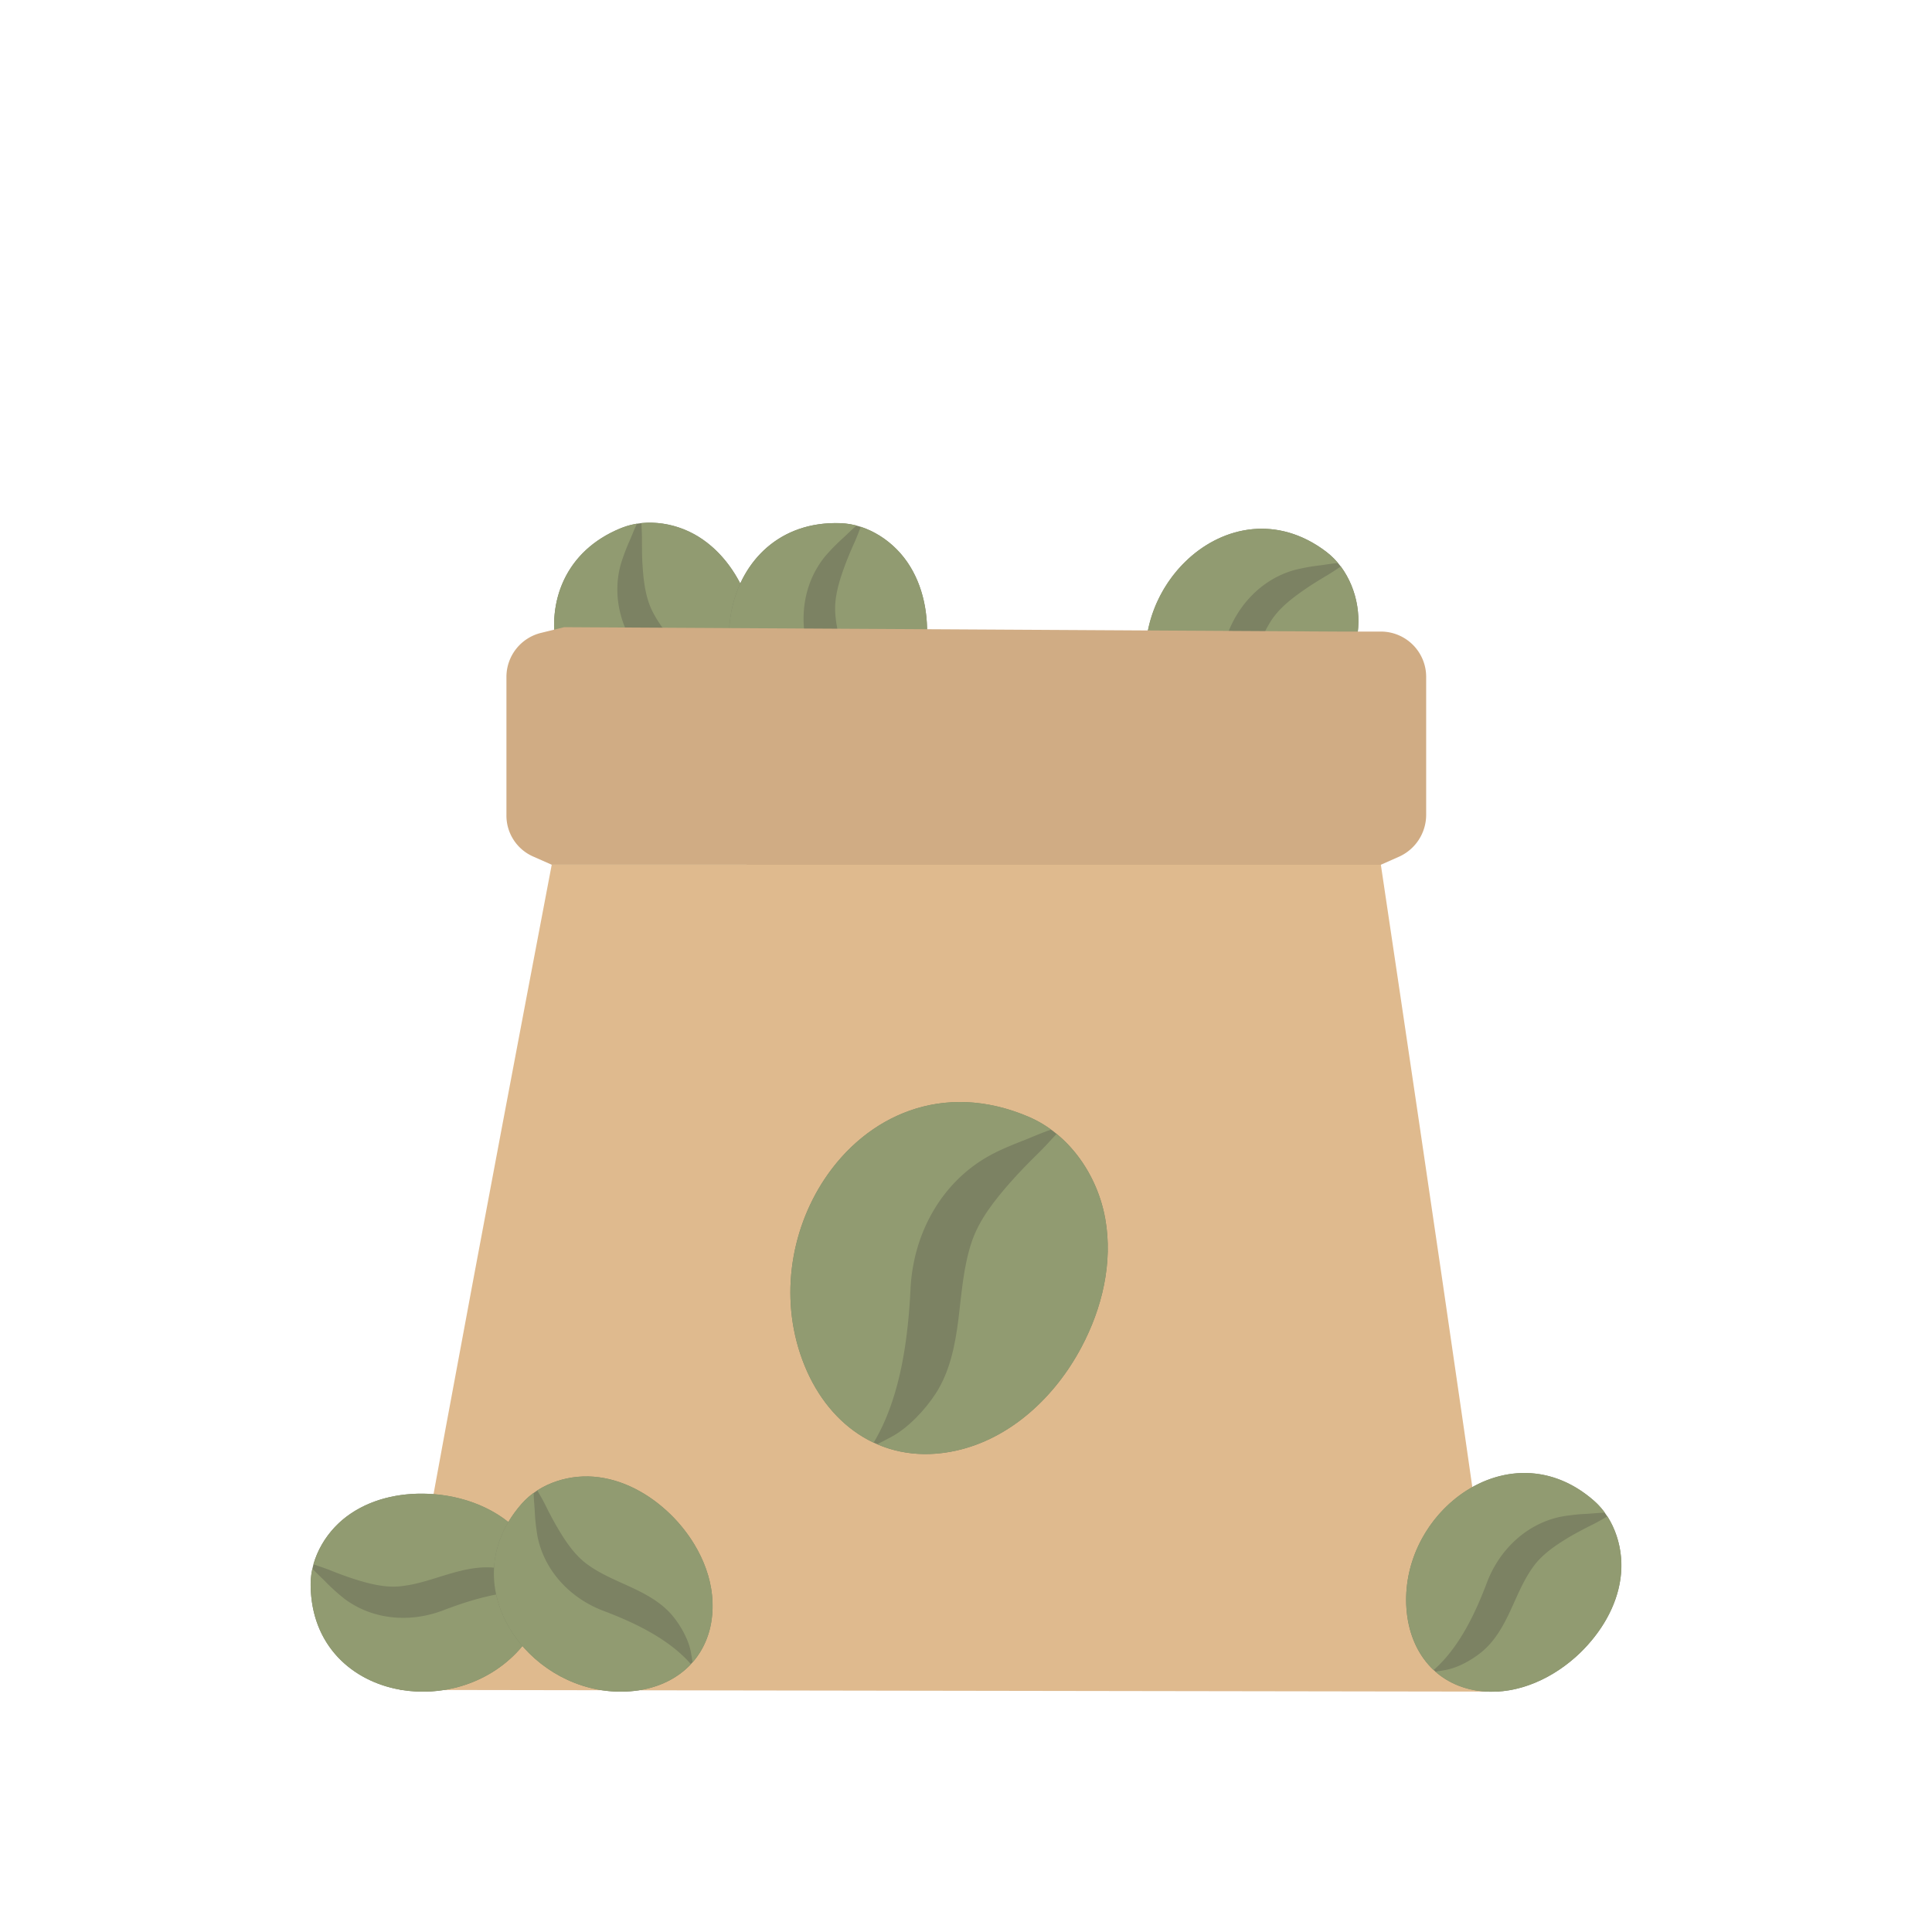 <svg id="Calque_1" data-name="Calque 1" xmlns="http://www.w3.org/2000/svg" viewBox="0 0 1000 1000"><defs><style>.cls-1{fill:#7c8263;}.cls-2{fill:#919b71;}.cls-3{fill:#dfba8e;}.cls-4{fill:#d0ac84;}</style></defs><path class="cls-1" d="M363.68,279.21c-12.19-8.43-28.53-11.42-42.26-5.85-29,11.78-38.44,38.38-33.29,63.23,4.25,20.49,18.4,39.78,39.61,48.6,20.78,8.64,43,4.28,55.77-15.9,10-15.82,10.58-36.32,5-54.2C384.14,300.94,375.87,287.65,363.68,279.21Z"/><path class="cls-2" d="M334.43,341.93c-12.53-13.69-18-32.39-13.12-49.83a103,103,0,0,1,4.83-12.77c1.17-2.75,2.25-5.59,3.57-8.27a38.24,38.24,0,0,0-8.29,2.3c-29,11.78-38.44,38.38-33.29,63.23,4.25,20.49,18.4,39.78,39.61,48.6,11.7,4.86,23.85,5.61,34.52,1.72C357.92,370,345.79,354.35,334.43,341.93Z"/><path class="cls-2" d="M363.68,279.21A48,48,0,0,0,332,270.75c.12,3,.31,5.94.28,9,0,4.51,0,9,.35,13.58.52,7.7,1.51,16,5.07,23.11,4,7.86,9.83,14.44,15.21,21.3s10.48,14.42,12.32,23c1.35,6.33,1.62,14.44-.14,20.46-.51,1.75-1.08,3.49-1.63,5.22a42.34,42.34,0,0,0,20.05-17.11c10-15.82,10.58-36.32,5-54.2C384.14,300.94,375.87,287.65,363.68,279.21Z"/><path class="cls-1" d="M471.09,293.23c-7.74-12.64-21.47-22-36.28-22.44-31.32-1-50.68,19.56-56,44.38-4.4,20.45.74,43.82,16.58,60.46,15.51,16.3,37.56,21.28,57.43,8,15.57-10.41,24.37-28.93,26.51-47.53C481,321.37,478.83,305.87,471.09,293.23Z"/><path class="cls-2" d="M419,338.77c-5.92-17.59-3.33-36.89,8.15-50.89a104.71,104.71,0,0,1,9.58-9.72c2.19-2.05,4.32-4.2,6.61-6.12a38.61,38.61,0,0,0-8.51-1.25c-31.32-1-50.68,19.56-56,44.38-4.4,20.45.74,43.82,16.58,60.46,8.74,9.18,19.55,14.77,30.87,15.53C429.14,373.9,424.36,354.72,419,338.77Z"/><path class="cls-2" d="M471.09,293.23a48,48,0,0,0-25.55-20.55c-1.09,2.78-2.12,5.56-3.37,8.32-1.85,4.12-3.62,8.29-5.17,12.56-2.64,7.26-5.1,15.27-4.7,23.19.44,8.79,3.15,17.18,5.29,25.63s3.76,17.43,2,26c-1.32,6.34-4.35,13.87-8.4,18.66-1.18,1.4-2.39,2.76-3.6,4.12a42.36,42.36,0,0,0,25.25-7.55c15.57-10.41,24.37-28.93,26.51-47.53C481,321.37,478.83,305.87,471.09,293.23Z"/><path class="cls-1" d="M703,324.76c1-14.79-4.84-30.35-16.67-39.28-25-18.87-52.67-13.29-71.35,3.89-15.4,14.16-24.7,36.21-21.38,58.94,3.26,22.27,18.38,39.06,42.28,39.69,18.72.5,36.6-9.55,49.09-23.49C694.84,353.47,702,339.55,703,324.76Z"/><path class="cls-2" d="M634.14,331.85c5.32-17.78,18.58-32.05,36-36.84a102,102,0,0,1,13.43-2.41c3-.41,6-.94,8.93-1.18a38.55,38.55,0,0,0-6.23-5.94c-25-18.87-52.67-13.29-71.35,3.89-15.4,14.16-24.7,36.21-21.38,58.94,1.84,12.54,7.44,23.35,16.24,30.51C622.15,366.39,629.32,348,634.14,331.85Z"/><path class="cls-2" d="M703,324.76a48,48,0,0,0-9-31.54c-2.49,1.64-4.94,3.32-7.55,4.85-3.89,2.29-7.74,4.68-11.47,7.27-6.35,4.4-13,9.52-17.23,16.22-4.72,7.43-7.35,15.84-10.48,24s-7,16.4-13.42,22.38c-4.74,4.41-11.56,8.81-17.63,10.39-1.77.45-3.55.86-5.32,1.28a42.36,42.36,0,0,0,25,8.41c18.72.5,36.6-9.55,49.09-23.49C694.84,353.47,702,339.55,703,324.76Z"/><path class="cls-3" d="M285.57,447.58l429.16,0s64,428,61.32,428l-567.81-.88-1,.14C203.88,875.36,285.57,447.58,285.57,447.58Z"/><path class="cls-4" d="M285.57,447.58,276,443.35a23.12,23.12,0,0,1-13.87-21.45V350.33a23.46,23.46,0,0,1,18-22.77L292,324.63l401.15,2.27h21.6a23.44,23.44,0,0,1,23.43,23.43V421.9a23.79,23.79,0,0,1-13.9,21.46l-9.58,4.25Z"/><path class="cls-1" d="M572.09,630.91c-4-22.59-18.53-43.8-39.62-52.83-44.58-19.07-84.07-.42-105.76,32.33-17.88,27-23.67,63.56-10.24,96.48,13.15,32.26,42.11,51.88,78.24,44,28.31-6.21,51.45-27.93,65-53.53C570.52,677.07,576.1,653.49,572.09,630.91Z"/><path class="cls-2" d="M471.29,667.11c1.4-28.69,16-55,40.47-68.73,6.22-3.48,12.79-6,19.3-8.6,4.3-1.72,8.6-3.62,13-5.08a59.87,59.87,0,0,0-11.57-6.62c-44.58-19.07-84.07-.42-105.76,32.33-17.88,27-23.67,63.56-10.24,96.48,7.4,18.17,19.83,32.33,35.72,39.81C466.1,723.46,470,693.12,471.29,667.11Z"/><path class="cls-2" d="M572.09,630.91c-3-17-12-33.21-25.23-44-3.13,3.38-6.18,6.81-9.53,10.08-5,4.89-9.9,9.91-14.55,15.18-7.9,9-16,19.13-19.87,30.76-4.32,12.92-5.16,26.54-6.84,39.93s-4.43,27.23-11.86,38.61c-5.48,8.38-14.1,17.52-22.63,22.14-2.49,1.35-5,2.62-7.52,3.91,11.91,5.14,25.65,6.66,40.65,3.37,28.31-6.21,51.45-27.93,65-53.53C570.52,677.07,576.1,653.49,572.09,630.91Z"/><path class="cls-1" d="M838.76,817c2-14.68-2.71-30.61-13.89-40.34-23.63-20.57-51.61-16.94-71.44-1.1-16.36,13.05-27.17,34.39-25.44,57.3,1.69,22.44,15.6,40.25,39.4,42.55,18.63,1.8,37.17-7,50.61-20C828.63,845,836.75,831.65,838.76,817Z"/><path class="cls-2" d="M769.59,819.24c6.55-17.37,20.78-30.67,38.52-34.24a104.16,104.16,0,0,1,13.58-1.46c3-.2,6-.52,9-.55a37.55,37.55,0,0,0-5.8-6.36c-23.63-20.57-51.61-16.94-71.44-1.1-16.36,13.05-27.17,34.39-25.44,57.3,1,12.64,5.78,23.81,14.07,31.56C755.22,852.86,763.66,835,769.59,819.24Z"/><path class="cls-2" d="M838.76,817A48,48,0,0,0,832,784.89c-2.59,1.45-5.15,3-7.86,4.31-4,2-8.06,4.12-12,6.44-6.64,4-13.61,8.6-18.32,15-5.22,7.08-8.44,15.29-12.12,23.2s-8.13,15.86-15,21.38c-5,4.07-12.14,8-18.31,9.13-1.79.33-3.6.62-5.4.91a42.42,42.42,0,0,0,24.34,10.14c18.63,1.8,37.17-7,50.61-20C828.63,845,836.75,831.65,838.76,817Z"/><path class="cls-1" d="M181.73,783.31c-12.31,8.24-21.09,22.35-20.94,37.17.31,31.33,21.61,49.84,46.62,54.15,20.62,3.56,43.76-2.53,59.74-19,15.65-16.16,19.73-38.39,5.65-57.71-11-15.13-29.9-23.17-48.57-24.55C209.45,772.24,194.05,775.06,181.73,783.31Z"/><path class="cls-2" d="M229.36,833.52c-17.33,6.63-36.73,4.83-51.18-6.07a103.83,103.83,0,0,1-10.11-9.18c-2.13-2.1-4.37-4.14-6.38-6.35a38.29,38.29,0,0,0-.9,8.56c.31,31.33,21.61,49.84,46.62,54.15,20.62,3.56,43.76-2.53,59.74-19,8.82-9.1,14-20.13,14.26-31.48C264,821.93,245.07,827.5,229.36,833.52Z"/><path class="cls-2" d="M181.73,783.31a48,48,0,0,0-19.49,26.37c2.82,1,5.64,1.89,8.45,3,4.19,1.69,8.43,3.28,12.76,4.66,7.36,2.34,15.46,4.47,23.36,3.75,8.77-.8,17-3.85,25.4-6.34s17.26-4.46,25.92-3c6.38,1.06,14,3.79,19,7.63,1.44,1.12,2.85,2.28,4.27,3.43a42.38,42.38,0,0,0-8.58-24.92c-11-15.13-29.9-23.17-48.57-24.55C209.45,772.24,194.05,775.06,181.73,783.31Z"/><path class="cls-1" d="M310.2,764.66c-14.69-2-30.61,2.71-40.34,13.88-20.57,23.63-16.94,51.62-1.1,71.45,13.05,16.35,34.39,27.17,57.3,25.44,22.44-1.69,40.25-15.6,42.55-39.4,1.8-18.64-7-37.17-20-50.61C338.27,774.78,324.88,766.67,310.2,764.66Z"/><path class="cls-2" d="M312.46,833.82c-17.36-6.54-30.66-20.77-34.23-38.51a102.64,102.64,0,0,1-1.46-13.58c-.2-3-.52-6-.55-9a38.41,38.41,0,0,0-6.36,5.8c-20.57,23.63-16.94,51.62-1.1,71.45,13.05,16.35,34.39,27.17,57.3,25.44,12.64-.95,23.81-5.78,31.56-14.07C346.09,848.19,328.21,839.76,312.46,833.82Z"/><path class="cls-2" d="M310.2,764.66a47.89,47.89,0,0,0-32.09,6.78c1.46,2.59,3,5.15,4.31,7.86,2,4.05,4.13,8.05,6.45,12,3.95,6.64,8.59,13.61,15,18.32,7.08,5.22,15.29,8.43,23.19,12.12s15.87,8.13,21.39,15c4.07,5,8,12.14,9.13,18.31.33,1.79.62,3.59.91,5.39A42.36,42.36,0,0,0,368.61,836c1.8-18.64-7-37.17-20-50.61C338.27,774.78,324.88,766.67,310.2,764.66Z"/></svg>